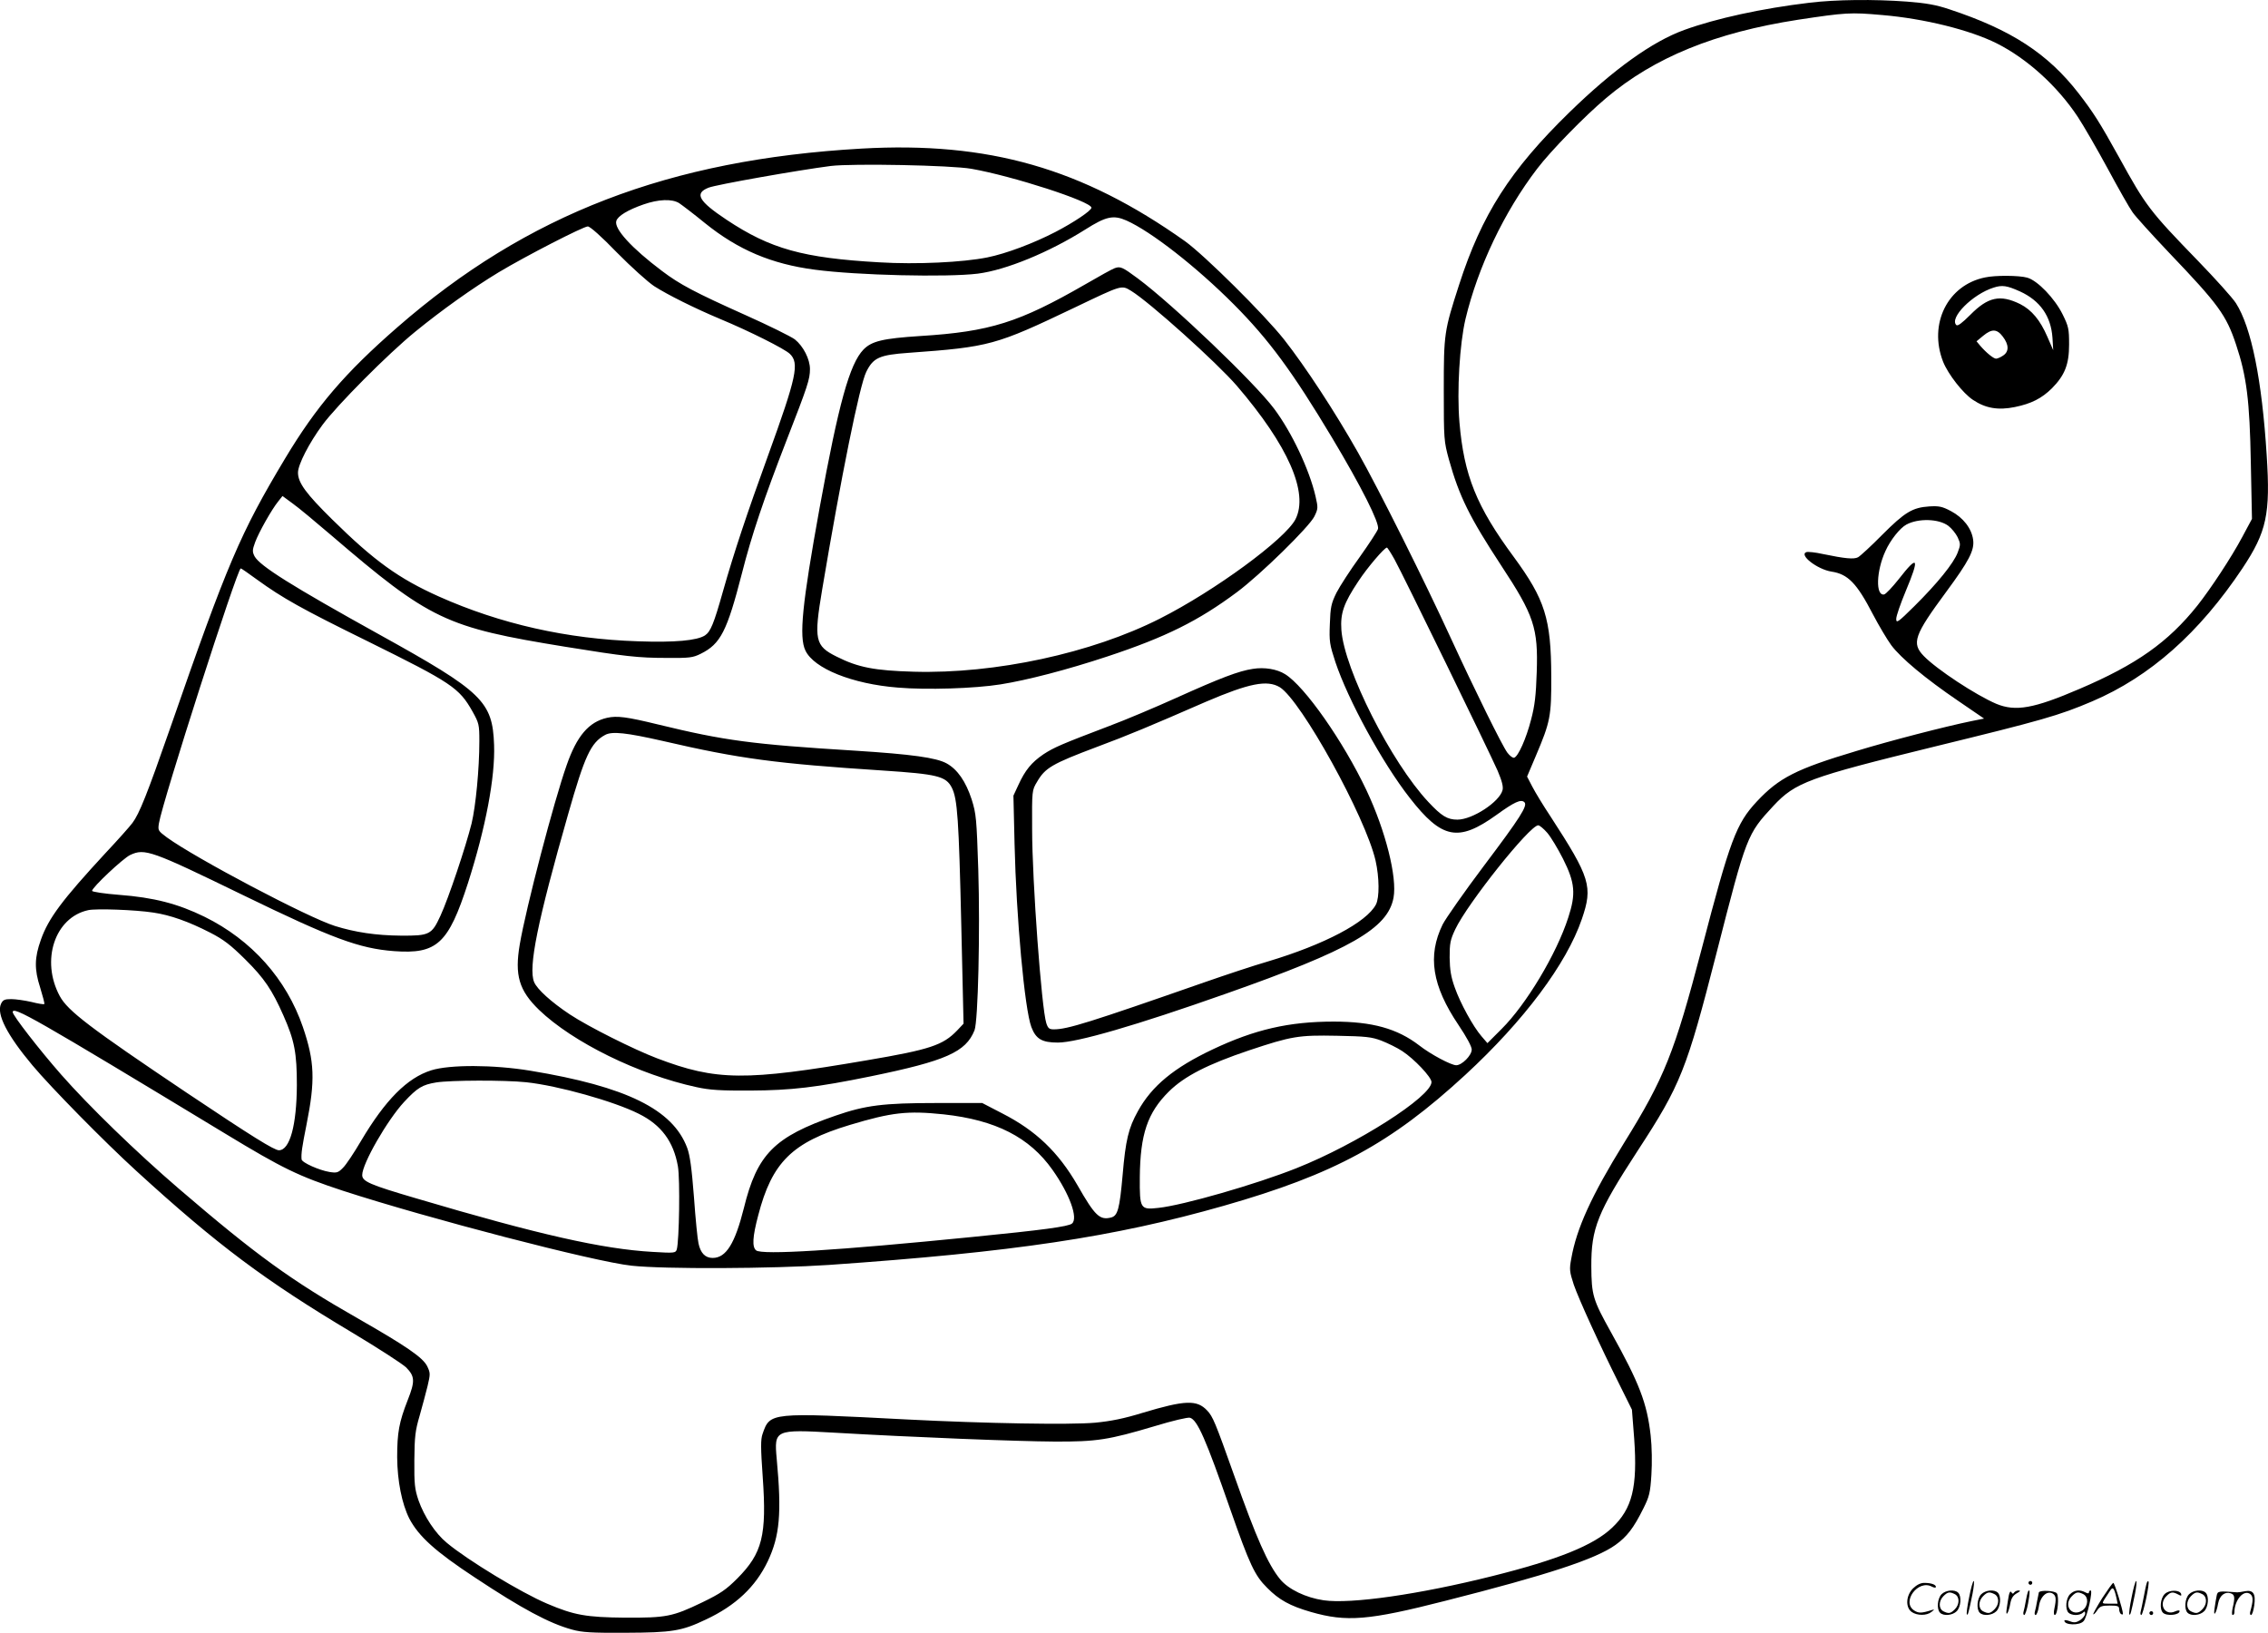 <svg version="1.0" xmlns="http://www.w3.org/2000/svg"
  viewBox="0 0 1200.522 864.281"
 preserveAspectRatio="xMidYMid meet">
<g transform="translate(-0.265,864.853) scale(0.1,-0.1)"
fill="#000000" stroke="none">
<path d="M9580 8634 c-251 -30 -494 -83 -662 -144 -169 -61 -375 -209 -607
-435 -315 -307 -465 -542 -585 -914 -79 -245 -81 -257 -81 -556 0 -264 1 -272
27 -368 55 -197 110 -307 277 -562 174 -264 196 -331 188 -565 -4 -121 -10
-176 -30 -251 -26 -101 -68 -194 -89 -201 -7 -3 -23 9 -36 26 -28 37 -176 338
-297 601 -138 301 -384 794 -495 990 -121 214 -277 452 -390 596 -106 134
-422 447 -525 521 -544 386 -1039 528 -1712 490 -1018 -58 -1770 -347 -2456
-945 -279 -243 -430 -420 -595 -695 -238 -397 -305 -554 -608 -1426 -123 -353
-164 -455 -200 -503 -14 -19 -78 -91 -143 -160 -229 -248 -302 -345 -342 -459
-34 -95 -35 -156 -4 -252 14 -46 25 -86 22 -88 -2 -3 -33 2 -68 11 -35 8 -83
15 -107 15 -35 0 -44 -4 -54 -25 -25 -54 32 -165 166 -325 97 -116 381 -405
551 -560 430 -393 681 -580 1145 -857 135 -81 262 -163 283 -183 46 -47 47
-73 8 -172 -46 -117 -56 -173 -56 -303 1 -126 25 -246 64 -324 49 -94 138
-175 348 -313 249 -165 393 -242 513 -275 54 -15 103 -18 285 -17 246 1 296 9
424 70 158 74 263 173 328 309 63 134 74 252 47 542 -14 154 -10 156 306 138
412 -24 969 -46 1165 -47 223 -1 286 9 531 82 92 28 176 48 186 44 39 -12 83
-112 213 -485 102 -291 129 -350 195 -415 63 -64 121 -96 232 -128 188 -54
304 -45 711 59 544 138 796 221 901 296 61 44 96 89 148 194 31 62 36 82 42
177 4 63 3 148 -4 209 -19 170 -60 277 -209 544 -97 174 -104 198 -105 350 -1
202 33 286 245 612 228 349 259 427 418 1048 159 622 161 627 301 778 116 124
185 150 850 313 573 140 661 165 837 240 307 131 567 362 796 705 128 193 148
286 128 597 -25 399 -81 678 -163 806 -18 28 -108 128 -200 223 -257 265 -276
290 -418 548 -103 186 -137 239 -215 340 -163 210 -356 336 -683 444 -71 24
-123 33 -225 41 -175 13 -376 11 -517 -6z m385 -65 c224 -19 465 -79 607 -150
161 -81 321 -226 429 -389 31 -47 102 -170 159 -275 56 -104 115 -208 131
-230 15 -22 103 -119 194 -215 260 -272 302 -329 354 -486 56 -168 72 -295 78
-626 l6 -296 -52 -97 c-57 -107 -166 -272 -237 -362 -155 -194 -322 -312 -624
-441 -242 -104 -338 -121 -440 -79 -108 46 -315 182 -384 253 -66 68 -51 110
118 339 121 164 151 221 143 277 -8 60 -53 117 -117 151 -47 25 -64 28 -115
25 -89 -6 -129 -30 -249 -150 -59 -60 -117 -113 -128 -119 -22 -12 -70 -7
-186 17 -40 9 -79 13 -88 10 -40 -15 58 -91 133 -103 87 -13 134 -61 219 -225
32 -61 76 -135 98 -165 51 -68 180 -176 355 -295 l136 -93 -65 -13 c-142 -29
-435 -105 -609 -158 -321 -96 -411 -142 -529 -268 -109 -117 -141 -202 -292
-781 -144 -549 -197 -682 -410 -1025 -173 -280 -252 -453 -280 -613 -11 -58
-9 -70 13 -138 27 -78 136 -317 244 -533 l64 -129 12 -154 c18 -256 -10 -370
-117 -471 -98 -93 -286 -169 -634 -256 -387 -97 -750 -149 -893 -128 -95 14
-186 58 -230 111 -64 78 -125 215 -244 551 -99 278 -112 311 -143 343 -54 57
-116 55 -342 -13 -97 -30 -167 -44 -250 -52 -133 -12 -585 -4 -995 17 -731 38
-726 38 -766 -77 -10 -29 -10 -72 1 -227 22 -310 -2 -404 -134 -537 -60 -60
-89 -80 -186 -127 -158 -76 -190 -82 -410 -81 -204 2 -268 13 -411 74 -137 58
-421 230 -531 322 -61 50 -120 140 -150 225 -20 60 -23 85 -22 213 1 125 5
157 28 235 14 50 33 120 42 157 15 64 15 69 -2 105 -23 46 -110 106 -369 254
-351 200 -536 334 -945 685 -227 195 -477 438 -623 604 -116 132 -257 314
-257 331 0 34 111 -29 1125 -643 305 -185 388 -225 622 -302 452 -147 1332
-376 1529 -397 174 -19 745 -16 1044 4 978 68 1508 147 2090 313 585 167 884
329 1279 693 311 287 536 588 617 825 59 172 45 218 -166 543 -38 57 -81 128
-96 157 l-28 54 47 111 c76 179 82 209 81 421 -1 303 -33 405 -198 630 -198
268 -264 432 -288 713 -14 166 1 415 32 547 66 275 204 566 379 795 72 95 254
281 366 375 256 216 577 346 1015 414 252 38 277 40 445 25z m-4820 -814 c217
-38 635 -173 635 -206 0 -15 -92 -77 -190 -128 -118 -61 -262 -115 -361 -135
-129 -26 -374 -38 -572 -26 -404 23 -576 71 -808 225 -149 99 -172 140 -96
170 39 16 476 93 647 115 116 14 637 4 745 -15z m-1547 -182 c15 -10 77 -57
137 -106 175 -141 351 -216 581 -246 224 -30 698 -41 862 -21 150 19 378 113
570 234 109 69 148 78 218 47 130 -58 370 -245 569 -445 184 -185 310 -356
519 -705 155 -259 251 -450 243 -482 -4 -13 -48 -80 -97 -149 -50 -69 -105
-154 -123 -189 -28 -57 -32 -77 -35 -165 -4 -93 -1 -109 29 -201 67 -201 249
-535 394 -720 170 -218 257 -235 459 -90 94 68 130 85 148 67 18 -18 -22 -81
-215 -337 -103 -137 -201 -277 -218 -310 -81 -166 -56 -324 84 -532 43 -64 70
-114 70 -130 0 -31 -52 -83 -82 -83 -27 0 -136 58 -196 105 -116 89 -248 126
-453 126 -237 0 -418 -42 -640 -147 -205 -97 -322 -193 -396 -327 -50 -90 -65
-152 -81 -339 -16 -180 -26 -215 -61 -224 -60 -15 -85 8 -178 171 -102 176
-220 289 -398 380 l-106 55 -244 0 c-280 0 -374 -12 -533 -67 -324 -112 -415
-204 -485 -490 -47 -187 -94 -263 -165 -263 -39 0 -64 25 -75 77 -5 21 -16
131 -24 245 -12 153 -21 221 -36 261 -76 203 -321 324 -830 408 -194 32 -427
33 -525 2 -127 -40 -243 -157 -371 -373 -37 -63 -80 -128 -96 -143 -25 -26
-33 -28 -71 -22 -55 9 -147 50 -148 67 -3 29 3 68 26 183 47 235 43 335 -19
517 -87 254 -271 461 -521 584 -141 69 -268 102 -453 116 -78 6 -142 16 -142
21 0 18 165 173 202 190 77 36 111 24 598 -213 471 -229 614 -282 798 -296
228 -17 288 39 392 361 94 294 144 560 138 730 -8 231 -61 282 -606 584 -467
259 -634 364 -662 415 -12 24 -12 33 3 74 20 54 88 174 122 216 l23 29 53 -39
c30 -21 121 -97 204 -168 525 -450 606 -488 1240 -591 315 -51 387 -59 535
-59 122 -1 140 1 182 22 105 52 139 119 218 426 51 201 116 394 237 706 111
285 123 321 123 375 0 52 -35 121 -80 157 -20 15 -137 73 -260 128 -270 121
-349 163 -443 234 -161 121 -255 224 -242 265 8 26 60 58 143 87 80 28 152 31
190 7z m-329 -262 c75 -76 163 -155 196 -177 72 -46 214 -117 350 -174 156
-65 339 -157 368 -184 52 -49 37 -120 -116 -542 -109 -300 -179 -509 -237
-714 -49 -174 -66 -215 -96 -235 -42 -27 -159 -38 -354 -31 -376 12 -729 92
-1054 237 -212 95 -342 188 -565 408 -138 136 -181 194 -181 248 0 42 59 157
130 253 76 103 346 375 491 493 141 115 304 231 441 314 145 87 447 242 472
243 12 0 72 -53 155 -139z m7047 -1446 c17 -13 39 -40 49 -60 16 -35 16 -40 0
-82 -22 -57 -107 -162 -229 -283 -88 -87 -96 -92 -96 -67 0 15 23 81 50 146
75 179 66 196 -36 65 -34 -43 -69 -80 -78 -82 -46 -9 -42 124 7 230 26 58 77
122 111 140 63 34 172 31 222 -7z m-2932 -177 c45 -81 502 -1019 546 -1119 23
-54 31 -85 26 -103 -16 -62 -159 -156 -239 -156 -53 0 -84 19 -154 94 -196
209 -445 701 -460 910 -6 88 12 141 90 258 48 73 138 178 151 178 3 0 21 -28
40 -62z m-6020 -108 c134 -97 233 -153 585 -326 445 -220 484 -246 555 -372
34 -61 36 -69 36 -157 0 -146 -19 -343 -41 -435 -31 -124 -122 -396 -165 -489
-46 -100 -58 -106 -209 -105 -133 1 -243 18 -349 51 -144 45 -737 358 -890
469 -47 35 -48 37 -42 75 18 113 415 1349 433 1349 3 0 42 -27 87 -60z m6829
-1340 c19 -22 56 -84 83 -137 64 -127 69 -186 28 -311 -62 -193 -223 -461
-353 -590 l-75 -75 -31 36 c-45 52 -113 176 -142 259 -20 55 -26 94 -27 158 0
75 3 93 30 150 65 137 394 550 439 550 7 0 29 -18 48 -40z m-7378 -422 c88
-13 185 -47 300 -106 72 -37 108 -65 186 -142 100 -99 142 -161 202 -297 59
-133 71 -199 71 -368 -1 -212 -37 -345 -95 -345 -25 0 -144 74 -489 305 -511
343 -629 433 -671 511 -102 189 -26 417 151 455 42 9 248 2 345 -13z m6500
-678 c33 -13 83 -37 110 -55 63 -41 155 -138 155 -164 0 -77 -395 -329 -715
-456 -213 -85 -599 -196 -730 -210 -97 -11 -100 -5 -99 162 2 228 41 342 154
454 82 81 205 144 425 218 225 75 261 81 465 77 153 -3 182 -6 235 -26z
m-4527 -220 c169 -18 465 -101 596 -167 119 -59 184 -147 207 -278 12 -69 7
-396 -6 -440 -6 -19 -12 -20 -128 -13 -264 15 -602 91 -1250 283 -249 73 -287
90 -287 124 0 60 133 291 222 387 70 75 96 91 170 103 75 12 361 13 476 1z
m2210 -170 c275 -30 454 -121 576 -294 90 -127 137 -256 103 -284 -19 -16
-154 -34 -527 -71 -721 -72 -1114 -96 -1145 -71 -22 18 -19 72 11 185 73 282
180 387 485 479 223 67 305 76 497 56z M10510 7180 c-198 -40 -300 -246 -222
-446 27 -67 105 -167 158 -202 67 -45 134 -56 222 -38 88 18 142 46 196 99 68
69 91 126 91 232 0 83 -3 96 -34 159 -42 85 -133 180 -188 195 -42 12 -169 13
-223 1z m185 -74 c107 -49 164 -131 172 -245 l4 -66 -31 71 c-38 88 -83 142
-144 173 -106 52 -170 38 -264 -57 -44 -44 -67 -61 -74 -54 -38 38 86 163 197
198 46 15 71 11 140 -20z m-91 -239 c33 -43 34 -80 1 -101 -13 -9 -30 -16 -37
-16 -14 1 -52 32 -83 68 l-20 24 35 29 c46 38 73 37 104 -4z M5903 7229 c-12
-4 -81 -42 -153 -84 -354 -204 -507 -252 -875 -275 -200 -13 -258 -27 -302
-72 -73 -76 -131 -284 -232 -838 -92 -508 -110 -683 -75 -755 45 -95 248 -177
489 -196 151 -13 407 -5 544 17 139 22 352 77 566 148 308 102 481 188 685
340 125 93 383 346 410 401 20 41 20 46 6 107 -33 142 -126 339 -219 463 -103
138 -535 551 -722 690 -81 60 -92 65 -122 54z m87 -120 c98 -60 454 -380 560
-503 271 -316 381 -566 310 -706 -54 -105 -427 -379 -718 -526 -361 -183 -871
-293 -1302 -281 -207 6 -294 22 -409 80 -115 57 -121 89 -76 357 100 596 198
1080 233 1150 37 75 69 90 225 101 429 31 460 40 877 239 255 122 248 120 300
89z M6634 5108 c-74 -11 -171 -48 -404 -153 -113 -51 -272 -118 -355 -149
-255 -97 -292 -113 -349 -150 -63 -43 -97 -84 -133 -163 l-26 -56 6 -256 c9
-388 53 -873 89 -969 24 -63 56 -82 140 -82 101 0 412 90 888 258 662 233 859
346 889 509 20 107 -42 354 -143 568 -122 258 -327 551 -431 615 -43 27 -109
38 -171 28z m143 -97 c113 -70 454 -687 507 -918 20 -89 21 -195 2 -232 -49
-94 -272 -212 -573 -302 -73 -21 -223 -71 -335 -110 -610 -213 -725 -249 -797
-249 -24 0 -31 5 -40 33 -25 78 -75 751 -75 1027 -1 204 -1 205 26 250 43 74
78 95 317 185 164 61 279 109 577 239 229 98 324 117 391 77z M3216 4849 c-97
-22 -160 -96 -214 -251 -67 -189 -215 -754 -248 -948 -28 -164 -4 -244 102
-347 178 -171 527 -343 834 -409 68 -15 126 -19 285 -18 216 1 351 17 635 75
400 82 505 129 551 244 19 48 30 524 20 850 -9 272 -11 295 -35 372 -31 95
-75 159 -133 191 -55 30 -184 48 -483 67 -550 34 -691 53 -1045 139 -164 40
-216 47 -269 35z m297 -123 c406 -94 596 -119 1162 -156 289 -19 335 -30 366
-91 30 -59 37 -169 50 -727 l12 -522 -34 -36 c-75 -78 -143 -101 -479 -158
-643 -110 -795 -109 -1110 11 -121 46 -363 167 -461 232 -98 65 -173 133 -189
171 -32 77 18 322 180 889 88 309 120 378 195 419 37 21 114 12 308 -32z
M10426 194 c-10 -47 -15 -88 -12 -91 5 -6 9 7 30 110 7 37 10 67 6 67 -4 0
-15 -39 -24 -86z M10740 270 c0 -5 5 -10 10 -10 6 0 10 5 10 10 0 6 -4 10 -10
10 -5 0 -10 -4 -10 -10z M11286 194 c-10 -47 -15 -88 -12 -91 5 -6 9 7 30 110
7 37 10 67 6 67 -4 0 -15 -39 -24 -86z M11366 269 c-3 -8 -10 -41 -16 -74 -6
-33 -14 -68 -16 -77 -3 -10 -1 -18 3 -18 10 0 46 171 38 178 -2 3 -7 -1 -9 -9z
M10129 241 c-38 -38 -41 -101 -7 -125 29 -20 79 -20 104 0 18 14 18 15 1 10
-53 -17 -69 -17 -92 -2 -69 45 21 166 94 126 12 -6 21 -7 21 -1 0 12 -25 21
-62 21 -19 0 -39 -10 -59 -29z M11130 189 c-28 -45 -49 -83 -47 -85 2 -3 12 7
21 21 14 21 24 25 66 25 43 0 50 -3 50 -19 0 -11 5 -23 10 -26 6 -3 10 -3 10
1 0 20 -44 164 -51 164 -4 0 -30 -37 -59 -81z m75 4 l7 -33 -42 0 c-42 0 -42
0 -28 23 8 12 21 32 29 44 15 25 22 18 34 -34z M10280 210 c-22 -22 -27 -79
-8 -98 19 -19 66 -14 88 8 22 22 27 79 8 98 -19 19 -66 14 -88 -8z m71 0 c25
-14 25 -54 -1 -80 -23 -23 -33 -24 -61 -10 -25 14 -25 54 1 80 23 23 33 24 61
10z M10490 210 c-22 -22 -27 -79 -8 -98 19 -19 66 -14 88 8 22 22 27 79 8 98
-19 19 -66 14 -88 -8z m71 0 c25 -14 25 -54 -1 -80 -23 -23 -33 -24 -61 -10
-25 14 -25 54 1 80 23 23 33 24 61 10z M10636 204 c-3 -16 -8 -47 -11 -69 -8
-51 10 -26 19 27 5 27 15 42 34 53 18 10 22 14 10 15 -9 0 -20 -5 -24 -11 -5
-8 -9 -8 -14 1 -5 8 -10 3 -14 -16z M10737 223 c-2 -4 -7 -26 -11 -48 -4 -22
-9 -48 -12 -57 -3 -10 -1 -18 4 -18 4 0 14 28 20 62 11 58 10 81 -1 61z
M10795 220 c-1 -3 -5 -23 -9 -45 -4 -22 -9 -48 -12 -57 -3 -10 -1 -18 4 -18 5
0 13 20 17 45 7 53 44 87 74 68 17 -11 19 -28 8 -80 -4 -18 -3 -33 2 -33 16 0
24 99 11 115 -12 14 -87 18 -95 5z M10960 210 c-22 -22 -27 -79 -8 -98 7 -7
24 -12 38 -12 14 0 31 5 38 12 9 9 12 8 12 -5 0 -9 -12 -24 -26 -34 -21 -13
-32 -15 -55 -6 -16 6 -29 8 -29 3 0 -24 81 -27 102 -2 18 19 50 162 37 162 -5
0 -9 -5 -9 -10 0 -7 -6 -7 -19 0 -30 16 -59 12 -81 -10z m71 0 c29 -16 25 -65
-6 -86 -56 -37 -103 28 -55 76 23 23 33 24 61 10z M11461 211 c-23 -23 -28
-80 -9 -99 19 -19 88 -13 88 9 0 5 -11 4 -24 -2 -54 -25 -89 38 -46 81 23 23
33 24 62 9 16 -9 19 -8 16 3 -8 22 -64 22 -87 -1z M11590 210 c-22 -22 -27
-79 -8 -98 19 -19 66 -14 88 8 22 22 27 79 8 98 -19 19 -66 14 -88 -8z m71 0
c25 -14 25 -54 -1 -80 -23 -23 -33 -24 -61 -10 -25 14 -25 54 1 80 23 23 33
24 61 10z M11736 201 c-3 -14 -8 -44 -11 -66 -8 -51 10 -26 19 27 8 41 35 63
66 53 22 -7 24 -21 11 -77 -5 -22 -5 -38 0 -38 5 0 9 6 9 13 0 68 51 125 85
97 15 -13 15 -35 -1 -92 -3 -10 -1 -18 4 -18 6 0 13 23 17 50 9 63 -5 84 -49
76 -17 -4 -35 -6 -41 -6 -101 8 -104 7 -109 -19z M11380 110 c0 -5 5 -10 10
-10 6 0 10 5 10 10 0 6 -4 10 -10 10 -5 0 -10 -4 -10 -10z"/>
</g>
</svg>
